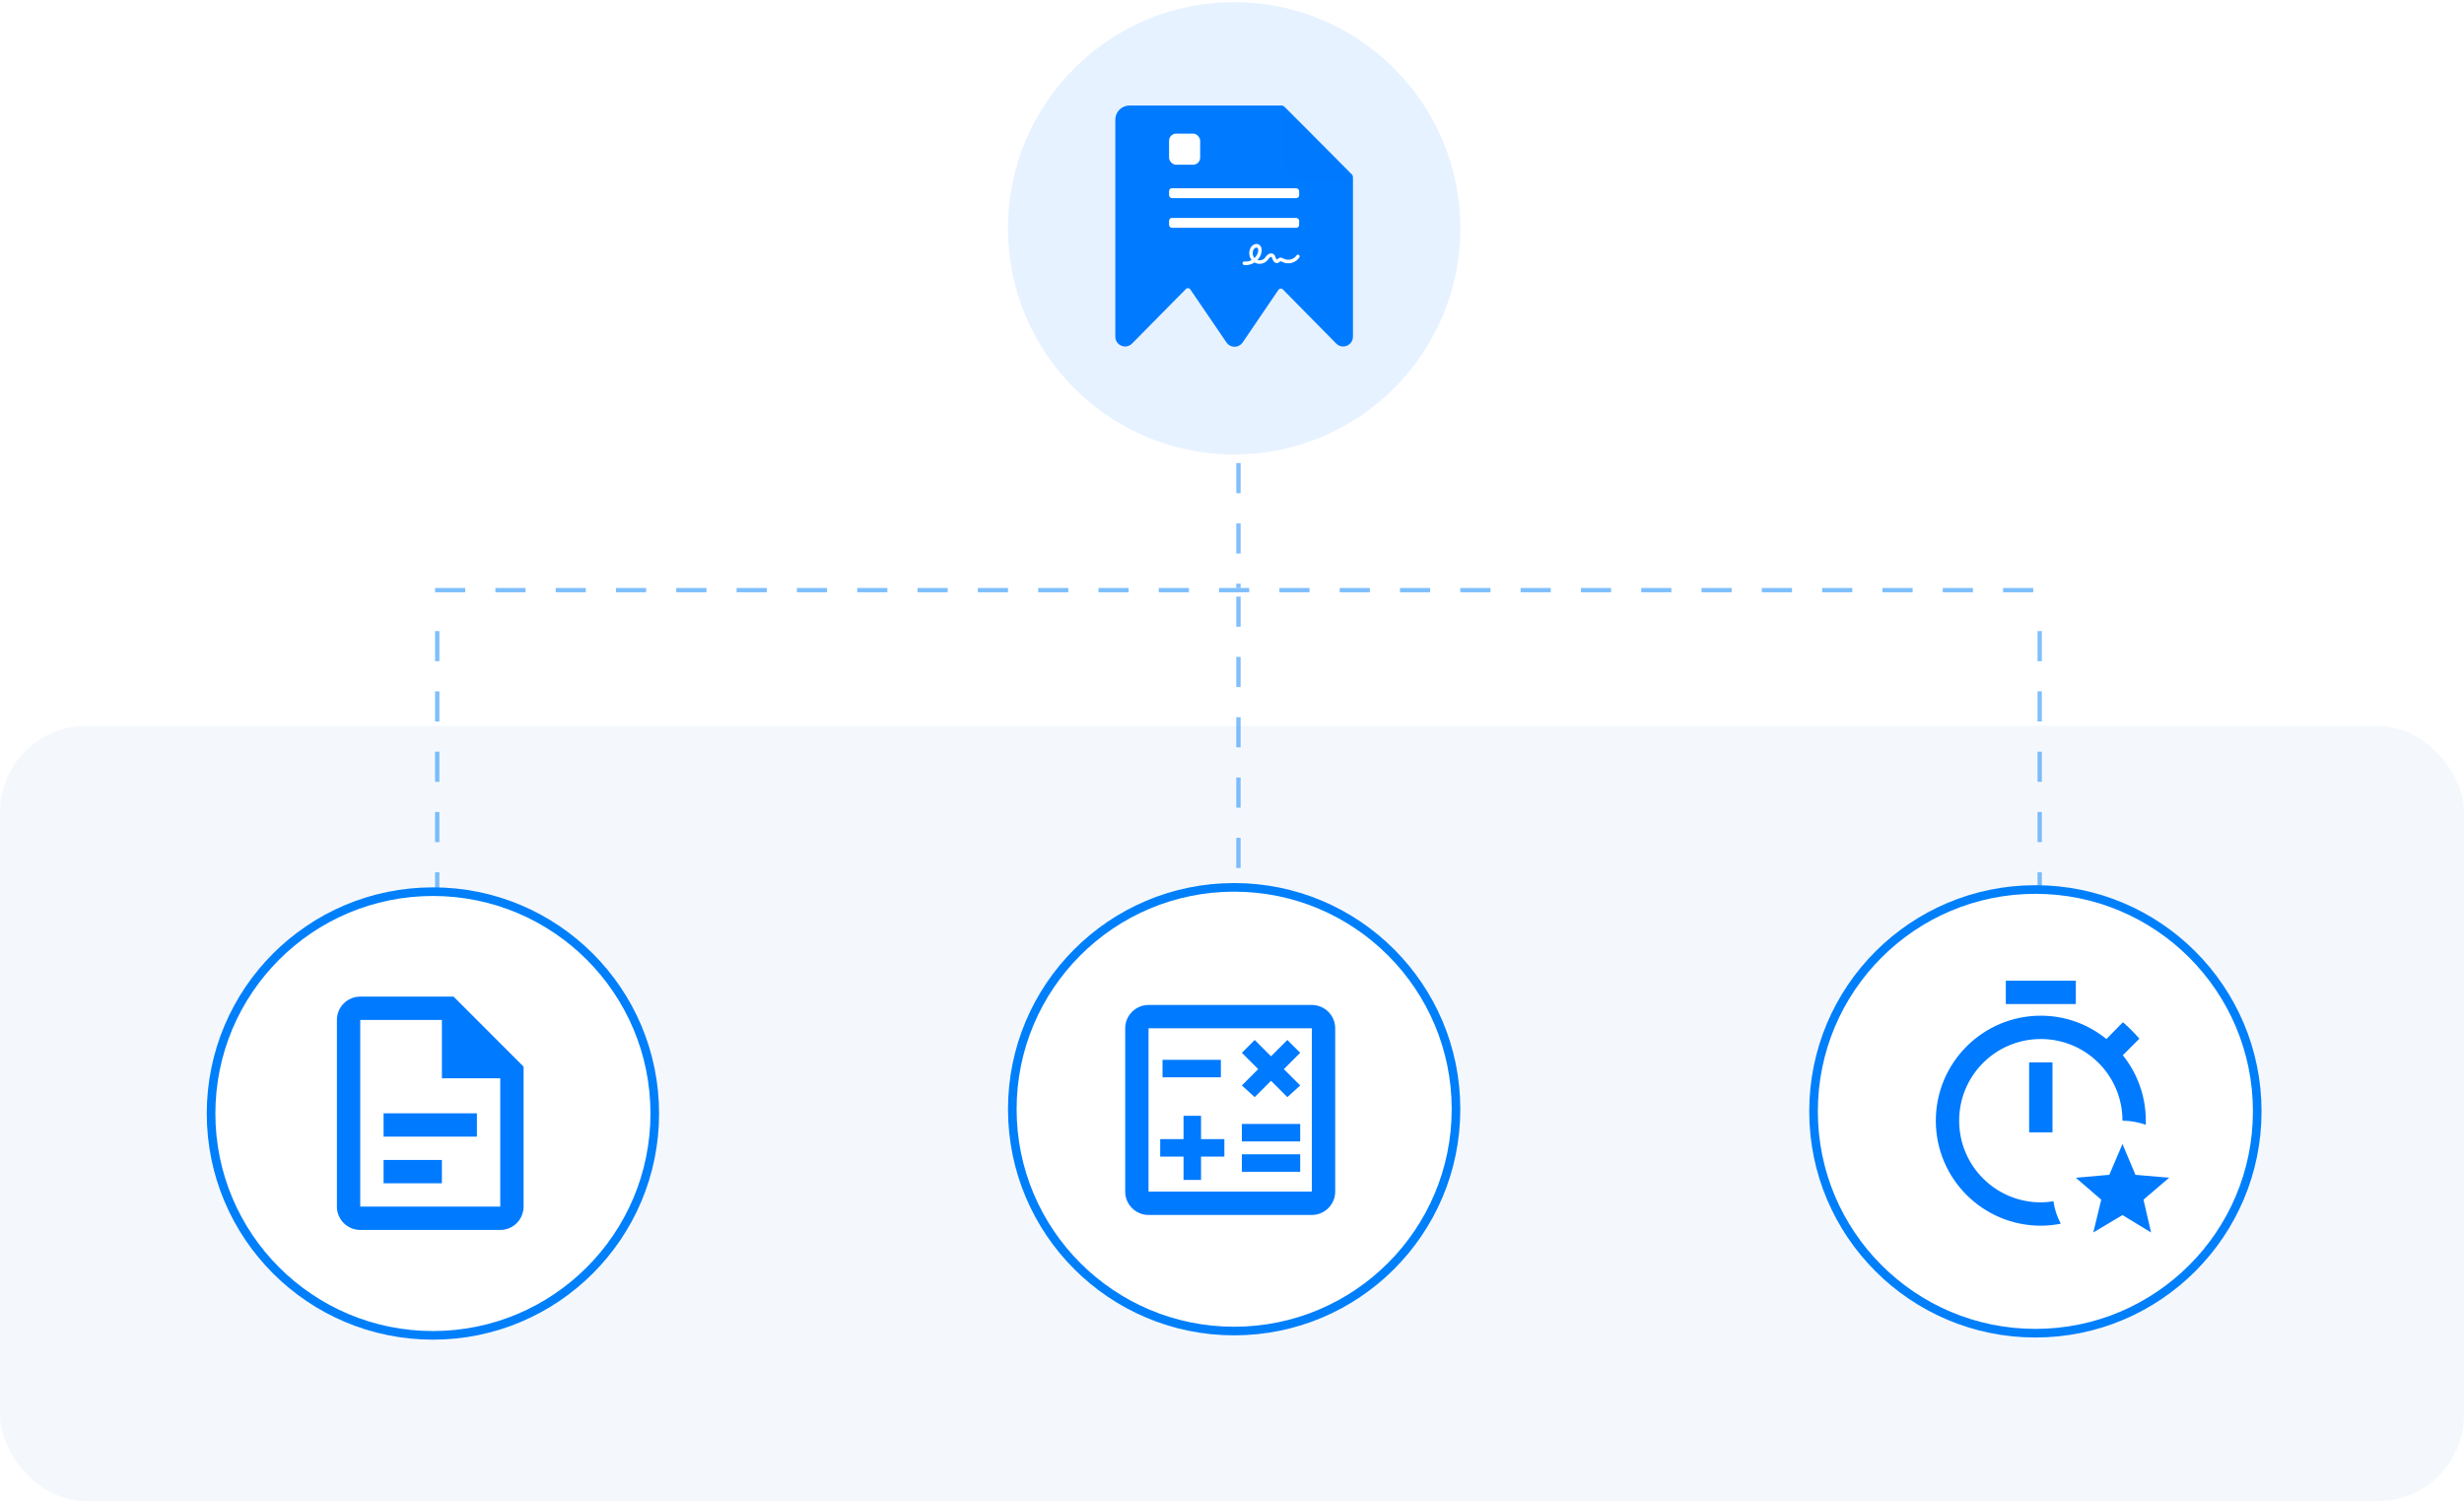<svg width="572" height="349" viewBox="0 0 572 349" fill="none" xmlns="http://www.w3.org/2000/svg">
<rect y="168.5" width="572" height="180" rx="20" fill="#F4F8FD"/>
<g opacity="0.5">
<line x1="287.5" y1="107.5" x2="287.5" y2="136.5" stroke="#007FFA" stroke-dasharray="7 7"/>
<line x1="101.5" y1="146.5" x2="101.5" y2="223.5" stroke="#007FFA" stroke-dasharray="7 7"/>
<line x1="287.5" y1="138.5" x2="287.5" y2="223.5" stroke="#007FFA" stroke-dasharray="7 7"/>
<line x1="473.5" y1="146.5" x2="473.5" y2="223.5" stroke="#007FFA" stroke-dasharray="7 7"/>
<line x1="101" y1="137" x2="474" y2="137" stroke="#007FFA" stroke-dasharray="7 7"/>
</g>
<circle opacity="0.1" cx="286.5" cy="53" r="52.5" fill="#0079FF"/>
<path d="M314.079 41.155V46.1V78.134C314.079 80.183 311.631 81.207 310.196 79.757L297.802 67.182C297.511 66.887 297.024 66.931 296.791 67.273L288.468 79.508C288.457 79.524 288.442 79.534 288.43 79.55C288.217 79.848 287.936 80.09 287.612 80.255C287.287 80.42 286.928 80.504 286.565 80.5C286.201 80.496 285.844 80.403 285.523 80.231C285.202 80.058 284.927 79.81 284.721 79.508L276.316 67.175C276.084 66.834 275.597 66.79 275.307 67.084L262.798 79.757C262.703 79.853 262.6 79.941 262.489 80.019C261.04 81.06 258.914 80.042 258.914 78.134V27.782C258.914 25.969 260.383 24.5 262.196 24.5H297.484C297.745 24.5 297.996 24.604 298.181 24.789L305.662 32.278L313.793 40.461C313.976 40.645 314.079 40.895 314.079 41.155Z" fill="#007AFF"/>
<g filter="url(#filter0_d_22014_15471)">
<path d="M297.836 24.581L314.019 40.857L302.824 40.738C301.525 40.739 300.279 40.219 299.359 39.292C298.439 38.365 297.921 37.108 297.917 35.795L297.836 24.581Z" fill="#0079FF"/>
</g>
<path fill-rule="evenodd" clip-rule="evenodd" d="M289.241 61.549C289.095 61.549 288.949 61.542 288.803 61.52C288.581 61.492 288.429 61.284 288.456 61.054C288.484 60.825 288.685 60.667 288.908 60.696C289.47 60.775 290.046 60.646 290.553 60.373C289.949 59.592 289.817 58.438 290.303 57.548C290.678 56.86 291.517 56.373 292.232 56.767C292.552 56.946 292.767 57.262 292.857 57.685C292.92 58 292.913 58.366 292.822 58.717C292.67 59.327 292.35 59.893 291.906 60.359C292.482 60.538 293.176 60.388 293.593 59.929C293.669 59.85 293.739 59.749 293.815 59.649C293.94 59.484 294.065 59.319 294.238 59.169C294.412 59.018 294.62 58.904 294.828 58.853C295.092 58.789 295.349 58.818 295.564 58.947C295.925 59.154 296.05 59.534 296.147 59.836C296.161 59.871 296.168 59.907 296.182 59.936C296.258 60.151 296.356 60.244 296.383 60.251C296.418 60.251 296.515 60.172 296.578 60.122C296.703 60.022 296.855 59.9 297.064 59.843C297.438 59.742 297.772 59.914 298.015 60.043C298.042 60.058 298.077 60.072 298.105 60.094C299.063 60.567 300.382 60.201 300.978 59.298C301.103 59.111 301.353 59.061 301.534 59.19C301.714 59.319 301.763 59.577 301.638 59.764C301.242 60.373 300.618 60.818 299.882 61.019C299.153 61.219 298.396 61.162 297.758 60.839C297.723 60.825 297.688 60.803 297.654 60.789C297.508 60.717 297.341 60.631 297.258 60.653C297.209 60.667 297.133 60.724 297.064 60.782C296.918 60.897 296.71 61.062 296.432 61.076C296.418 61.076 296.397 61.076 296.383 61.076C295.974 61.076 295.62 60.76 295.425 60.215C295.412 60.18 295.398 60.144 295.384 60.101C295.321 59.907 295.252 59.714 295.162 59.656C295.078 59.606 294.891 59.663 294.759 59.785C294.648 59.886 294.551 60.015 294.447 60.151C294.363 60.258 294.273 60.38 294.176 60.488C293.718 60.99 293.058 61.248 292.406 61.248C291.989 61.248 291.573 61.14 291.212 60.932C290.594 61.341 289.914 61.549 289.241 61.549ZM291.691 57.462C291.441 57.462 291.143 57.692 290.997 57.964C290.671 58.566 290.775 59.384 291.212 59.907C291.615 59.534 291.913 59.054 292.045 58.516C292.142 58.122 292.108 57.649 291.851 57.505C291.802 57.477 291.747 57.462 291.691 57.462Z" fill="white"/>
<rect x="271.391" y="31.026" width="7.22" height="7.22" rx="1.641" fill="white"/>
<rect x="271.391" y="43.7" width="30.195" height="2.297" rx="0.656" fill="white"/>
<rect x="271.391" y="50.592" width="30.195" height="2.297" rx="0.656" fill="white"/>
<circle cx="100.5" cy="258.5" r="51.5" fill="white" stroke="#007FFA" stroke-width="2"/>
<path d="M83.628 231.363C82.191 231.363 80.813 231.933 79.797 232.949C78.782 233.965 78.211 235.343 78.211 236.779V280.113C78.211 281.549 78.782 282.927 79.797 283.943C80.813 284.959 82.191 285.529 83.628 285.529H116.128C117.564 285.529 118.942 284.959 119.958 283.943C120.974 282.927 121.544 281.549 121.544 280.113V247.613L105.294 231.363H83.628ZM83.628 236.779H102.586V250.321H116.128V280.113H83.628V236.779ZM89.044 258.446V263.863H110.711V258.446H89.044ZM89.044 269.279V274.696H102.586V269.279H89.044Z" fill="#007AFF"/>
<circle cx="472.5" cy="258" r="51.5" fill="white" stroke="#007FFA" stroke-width="2"/>
<path d="M471.053 246.625H476.47V262.875H471.053V246.625ZM481.887 227.667H465.637V233.083H481.887V227.667ZM473.762 279.125C463.28 279.125 454.803 270.648 454.803 260.167C454.803 249.686 463.28 241.208 473.762 241.208C484.243 241.208 492.72 249.686 492.72 260.167C494.616 260.167 496.403 260.519 498.137 261.115C498.137 260.79 498.137 260.492 498.137 260.167C498.137 254.425 496.133 249.144 492.801 244.973L496.647 241.127C495.428 239.746 494.21 238.5 492.828 237.308L488.983 241.208C484.785 237.796 479.503 235.792 473.762 235.792C460.301 235.792 449.387 246.706 449.387 260.167C449.387 273.627 460.301 284.542 473.762 284.542C475.36 284.542 476.903 284.379 478.393 284.081C477.553 282.511 476.958 280.75 476.687 278.881C475.712 279.017 474.764 279.125 473.762 279.125ZM503.553 273.411L495.726 272.733L492.72 265.583L489.66 272.733L481.887 273.411L487.791 278.502L485.949 286.113L492.72 282.077L499.355 286.113L497.595 278.502L503.553 273.411Z" fill="#007AFF"/>
<circle cx="286.5" cy="257.5" r="51.5" fill="white" stroke="#007FFA" stroke-width="2"/>
<path d="M304.54 233.3H266.624C263.645 233.3 261.207 235.738 261.207 238.717V276.633C261.207 279.613 263.645 282.05 266.624 282.05H304.54C307.52 282.05 309.957 279.613 309.957 276.633V238.717C309.957 235.738 307.52 233.3 304.54 233.3ZM304.54 276.633H266.624V238.717H304.54V276.633ZM269.874 246.029H283.415V250.092H269.874V246.029ZM288.29 267.967H301.832V272.029H288.29V267.967ZM288.29 260.925H301.832V264.988H288.29V260.925ZM274.749 273.925H278.811V268.508H284.228V264.446H278.811V259.029H274.749V264.446H269.332V268.508H274.749V273.925ZM291.27 254.696L295.061 250.904L298.853 254.696L301.832 251.988L298.04 248.196L301.832 244.404L298.853 241.425L295.061 245.217L291.27 241.425L288.29 244.404L292.082 248.196L288.29 251.988L291.27 254.696Z" fill="#007AFF"/>
<defs>
<filter id="filter0_d_22014_15471" x="295.167" y="23.247" width="21.52" height="21.613" filterUnits="userSpaceOnUse" color-interpolation-filters="sRGB">
<feFlood flood-opacity="0" result="BackgroundImageFix"/>
<feColorMatrix in="SourceAlpha" type="matrix" values="0 0 0 0 0 0 0 0 0 0 0 0 0 0 0 0 0 0 127 0" result="hardAlpha"/>
<feOffset dy="1.334"/>
<feGaussianBlur stdDeviation="1.334"/>
<feColorMatrix type="matrix" values="0 0 0 0 0 0 0 0 0 0 0 0 0 0 0 0 0 0 0.15 0"/>
<feBlend mode="normal" in2="BackgroundImageFix" result="effect1_dropShadow_22014_15471"/>
<feBlend mode="normal" in="SourceGraphic" in2="effect1_dropShadow_22014_15471" result="shape"/>
</filter>
</defs>
</svg>
